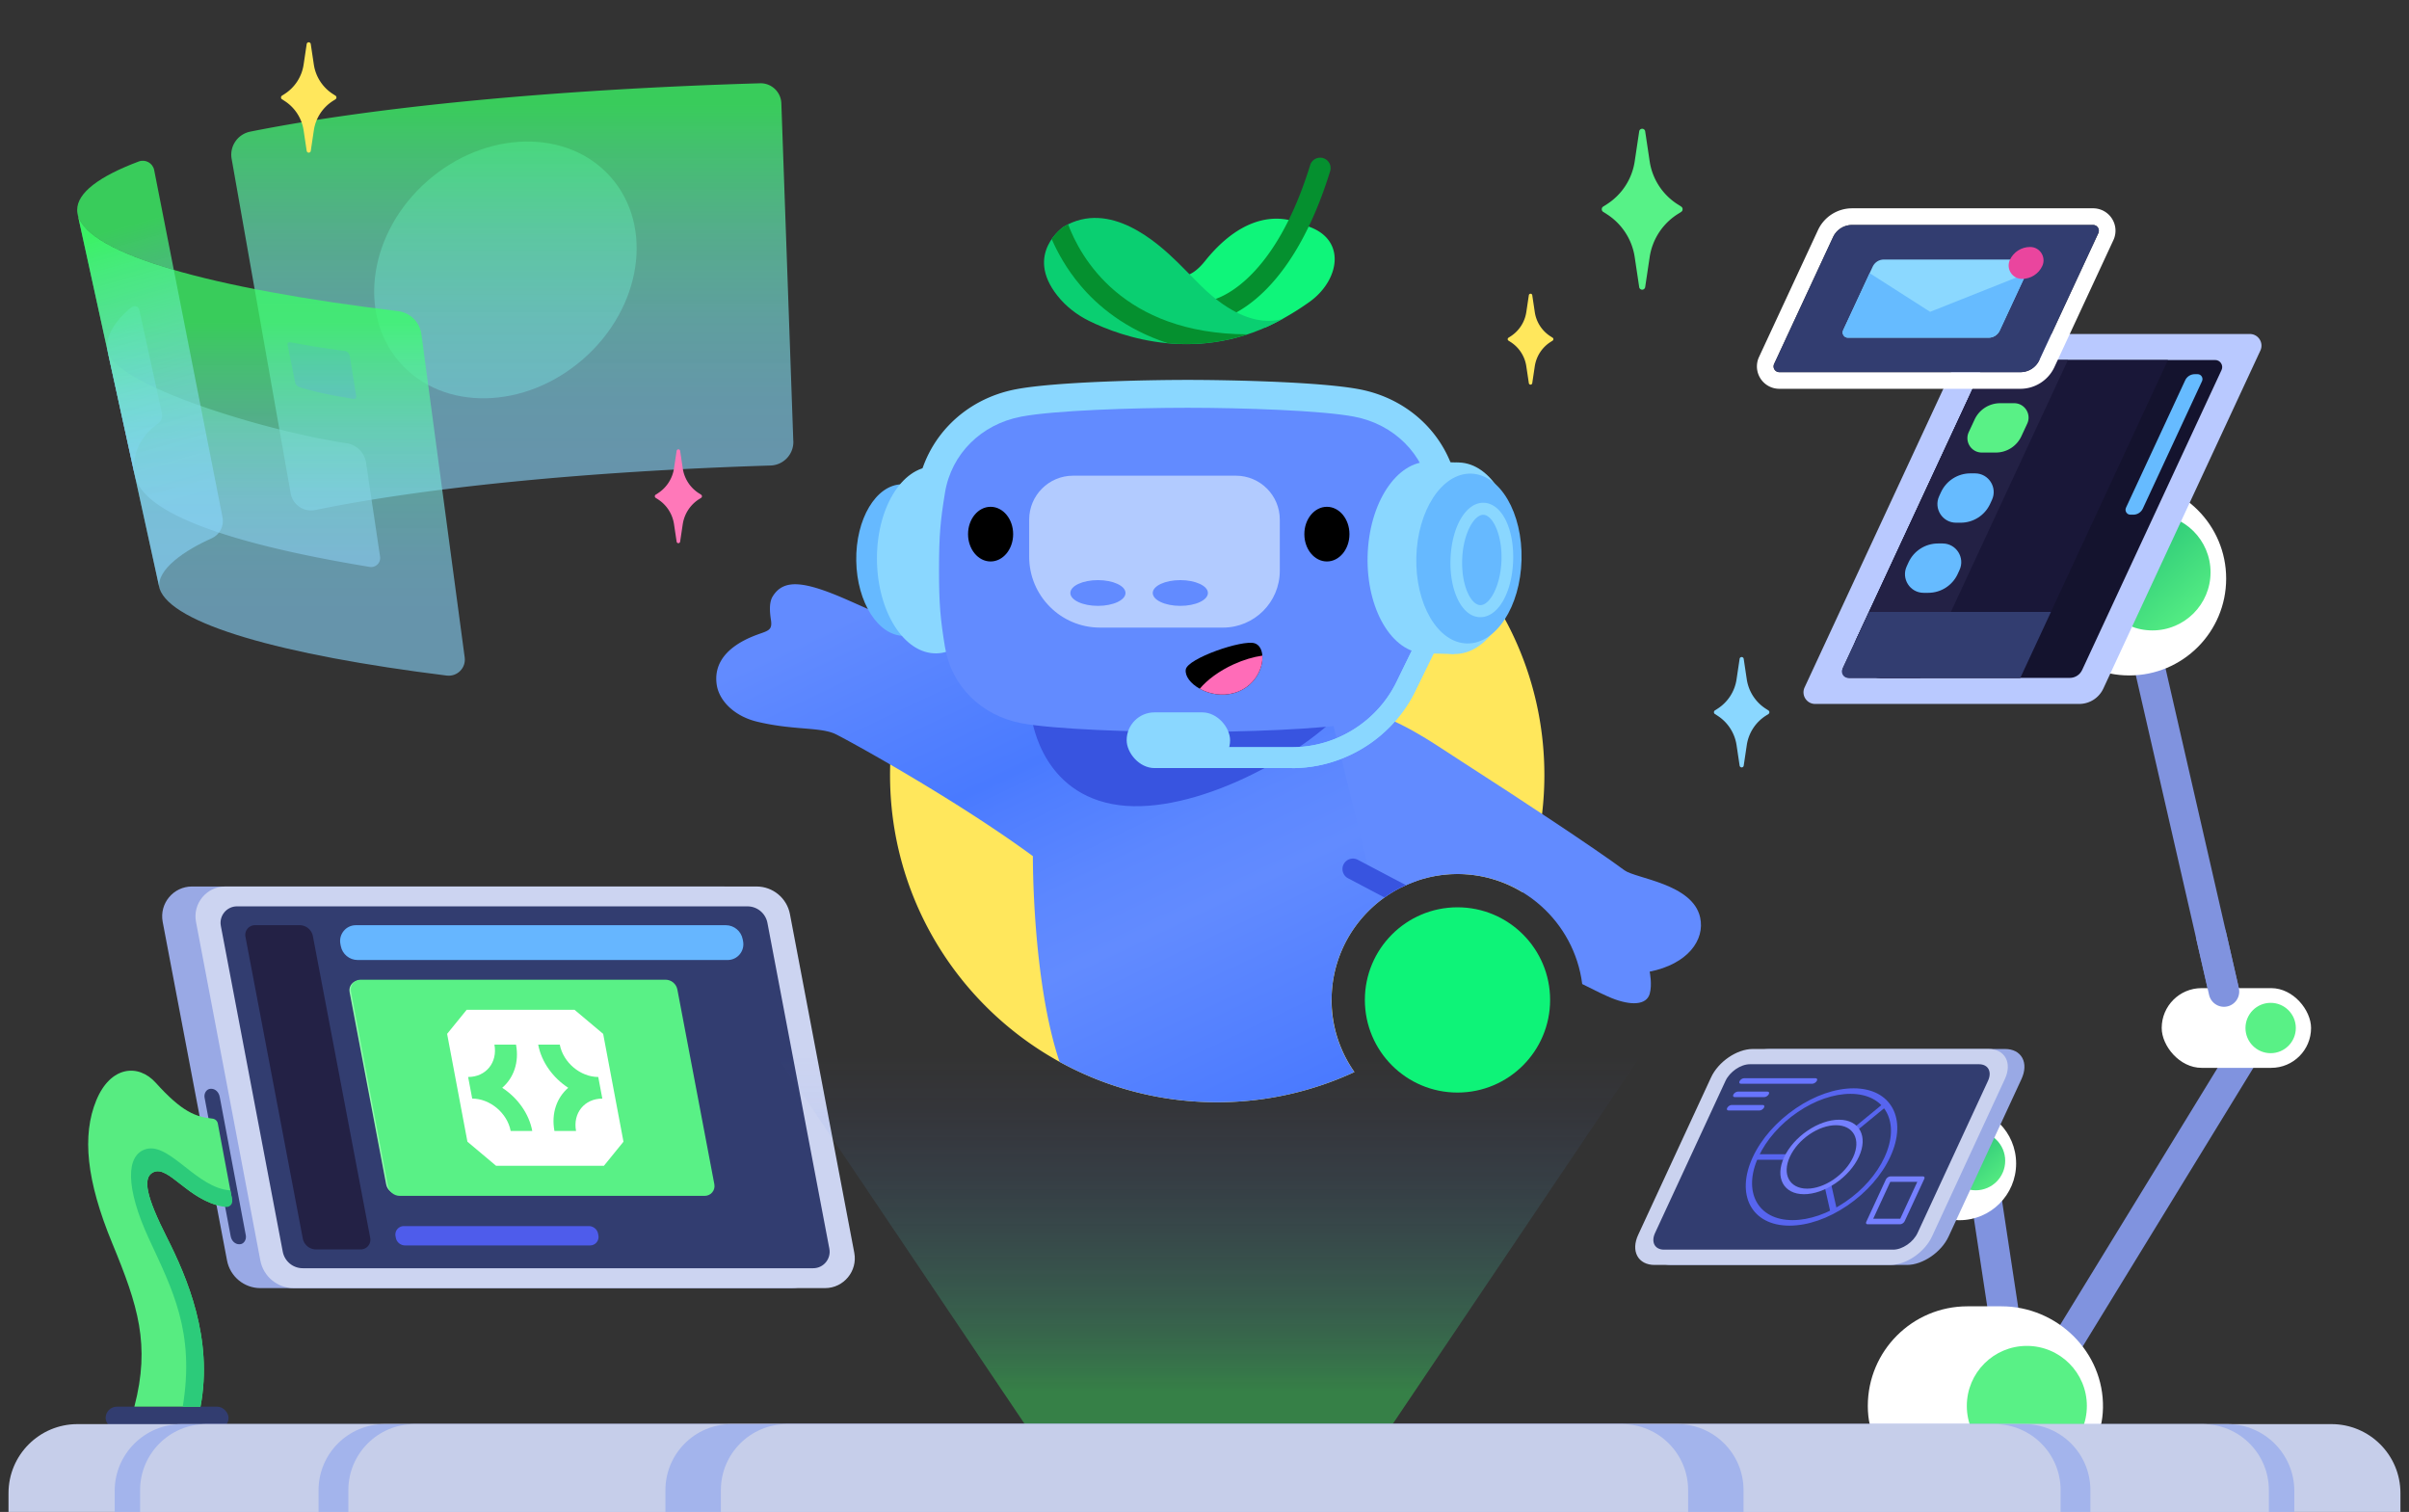 <svg xmlns="http://www.w3.org/2000/svg" xmlns:xlink="http://www.w3.org/1999/xlink" viewBox="0 0 580 364"><rect x="0" y="0" width="580" height="364" fill="#333333" stroke="none"/><defs><linearGradient id="linear-gradient" x1="30.19" x2="48.23" y1="54.37" y2="118.45" gradientUnits="userSpaceOnUse"><stop offset="0" stop-color="#3bff68"/><stop offset=".13" stop-color="#4bf687" stop-opacity=".96"/><stop offset=".37" stop-color="#66e8b9" stop-opacity=".89"/><stop offset=".6" stop-color="#79dede" stop-opacity=".84"/><stop offset=".82" stop-color="#84d8f4" stop-opacity=".81"/><stop offset="1" stop-color="#89d6fc" stop-opacity=".8"/></linearGradient><linearGradient xlink:href="#linear-gradient" id="linear-gradient-2" x1="123.34" x2="123.34" y1="24.96" y2="111.69"/><linearGradient xlink:href="#linear-gradient" id="linear-gradient-3" x1="65.32" x2="65.32" y1="77.6" y2="146.42"/><linearGradient xlink:href="#linear-gradient" id="linear-gradient-4" x1="26.59" x2="44.78" y1="55.27" y2="119.86"/><linearGradient id="linear-gradient-5" x1="291" x2="291" y1="344.58" y2="21.35" gradientUnits="userSpaceOnUse"><stop offset=".03" stop-color="#3bff68" stop-opacity=".5"/><stop offset=".07" stop-color="#40e083" stop-opacity=".4"/><stop offset=".17" stop-color="#4c9ebe" stop-opacity=".19"/><stop offset=".24" stop-color="#5474e3" stop-opacity=".05"/><stop offset=".28" stop-color="#5765f2" stop-opacity="0"/></linearGradient><linearGradient id="linear-gradient-6" x1="226.64" x2="313.7" y1="124.76" y2="307.66" gradientUnits="userSpaceOnUse"><stop offset=".06" stop-color="#628bff"/><stop offset=".31" stop-color="#497aff"/><stop offset=".34" stop-color="#4e7dff"/><stop offset=".46" stop-color="#5c87ff"/><stop offset=".55" stop-color="#628bff"/><stop offset=".86" stop-color="#4576ff"/><stop offset=".92" stop-color="#4072ff"/></linearGradient><linearGradient id="linear-gradient-7" x1="528.79" x2="512.64" y1="149.92" y2="131.35" gradientUnits="userSpaceOnUse"><stop offset="0" stop-color="#57ef84"/><stop offset="1" stop-color="#2dc978"/></linearGradient><linearGradient id="linear-gradient-8" x1="481.04" x2="472.84" y1="285.62" y2="276.19" gradientUnits="userSpaceOnUse"><stop offset="0" stop-color="#57ed82"/><stop offset="1" stop-color="#2dc778"/></linearGradient><style>.cls-6{fill:#6bf}.cls-7{fill:#66b9ff}.cls-9{fill:#6a6aea}.cls-11{fill:#fff}.cls-12{fill:#ffe75c}.cls-15{fill:#8093df}.cls-16{fill:#8ad7ff}.cls-19{fill:#323d70}.cls-22{fill:#a3b4ec}.cls-25{fill:#c6ceea}.cls-29{fill:#232145}.cls-30{fill:#05902f}.cls-33{fill:#628bff}.cls-34{fill:#59f186}.cls-36{fill:#2ccb7a}.cls-37{fill:#3854e0}.cls-40{fill:#5765ef}</style></defs><g style="isolation:isolate"><g id="art"><path d="M56.72 295.51h.12c.95 0 1.67-.87 1.5-1.81l-4.93-25.95c-.19-.99-1.05-1.7-2.05-1.7h-.12c-.95 0-1.67.87-1.5 1.81l4.93 25.95c.19.99 1.05 1.7 2.05 1.7z" class="cls-19"/><path fill="#99a9e5" d="M190.61 310.11H62.7c-3.93 0-7.31-2.8-8.04-6.66l-15.49-81.51c-.84-4.42 2.55-8.52 7.05-8.52h127.91c3.93 0 7.31 2.8 8.04 6.66l15.49 81.51c.84 4.42-2.55 8.52-7.05 8.52z"/><path d="M57.58 299.55h.12c.95 0 1.67-1.02 1.49-2.11l-6.28-33.33c-.19-1.15-1.05-1.99-2.05-1.99h-.12c-.95 0-1.67 1.02-1.49 2.11l6.28 33.33c.19 1.15 1.05 1.99 2.05 1.99z" class="cls-19"/><path fill="#ccd4f1" d="M198.63 310.11H70.72c-3.93 0-7.31-2.8-8.04-6.66l-15.49-81.51c-.84-4.42 2.55-8.52 7.05-8.52h127.91c3.93 0 7.31 2.8 8.04 6.66l15.49 81.51c.84 4.42-2.55 8.52-7.05 8.52z"/><path d="M195.79 305.32H72.89c-2.35 0-4.37-1.67-4.81-3.98L53.17 222.9c-.46-2.44 1.41-4.7 3.89-4.7h122.9c2.35 0 4.37 1.67 4.81 3.98l14.91 78.44c.46 2.44-1.41 4.7-3.89 4.7z" class="cls-19"/><path fill="#91ffac" d="M168.34 287.47H95.81c-1.39 0-2.58-.99-2.84-2.35l-8.8-46.3c-.27-1.44.83-2.77 2.29-2.77h72.53c1.39 0 2.58.99 2.84 2.35l8.8 46.3c.27 1.44-.83 2.77-2.29 2.77z"/><path d="M86.86 300.79H76.08c-1.55 0-2.89-1.11-3.18-2.63L59.09 225.5a2.33 2.33 0 0 1 2.28-2.76h10.78c1.55 0 2.89 1.11 3.18 2.63l13.81 72.66a2.33 2.33 0 0 1-2.28 2.76z" class="cls-29"/><path fill="#66b6ff" d="M175.19 231.12H86.12c-1.99 0-3.7-1.42-4.07-3.37l-.1-.51c-.44-2.33 1.35-4.5 3.72-4.5h89.07c1.99 0 3.7 1.42 4.07 3.37l.1.51c.44 2.33-1.35 4.5-3.72 4.5z"/><path fill="#4e5ceb" d="M142.07 299.83H97.53c-1.09 0-2.03-.77-2.23-1.85l-.07-.39a2.03 2.03 0 0 1 2-2.41h44.54c1.09 0 2.03.77 2.23 1.85l.07.39a2.03 2.03 0 0 1-2 2.41z"/><path fill="#cfffdd" d="M107.65 256.84h42.21l-9.06-7.6h-27.01l-6.14 7.6z"/><path fill="#48eb78" d="m132.75 277.58 17.11-20.74h-42.21l25.1 20.74z"/><path d="m138.64 256.84-5.89 20.74-13.88-20.74h19.77z" class="cls-36"/><path d="m118.87 256.84-5.08-7.6h27.01l-2.16 7.6-11.29-7.6-8.48 7.6z" class="cls-34"/><path d="M169.67 287.9H96.26c-1.41 0-2.61-1-2.87-2.38l-8.9-46.86c-.28-1.46.84-2.8 2.32-2.8h73.41c1.41 0 2.61 1 2.87 2.38l8.9 46.86c.28 1.46-.84 2.8-2.32 2.8z" class="cls-34"/><path id="Layer_1" d="m112.36 243.1-4.71 5.8 4.89 25.96 6.9 5.8h25.96l4.71-5.8-4.89-25.96-6.9-5.8h-25.96zm15.79 29.17h-5.2c-.81-4.3-4.96-7.79-9.26-7.79l-.98-5.2c4.3 0 7.13-3.5 6.33-7.79h5.2c.8 4.26-.58 8.02-3.32 10.39 3.63 2.37 6.43 6.13 7.23 10.39zm16.87-7.79c-4.3 0-7.13 3.5-6.33 7.79h-5.2c-.8-4.26.58-8.02 3.32-10.39-3.63-2.37-6.43-6.13-7.23-10.39h5.2c.81 4.3 4.96 7.79 9.26 7.79l.98 5.2z" class="cls-11"/><rect width="29.6" height="5.43" x="25.43" y="338.65" class="cls-19" rx="2.72" ry="2.72"/><path fill="#57ec81" d="M36.9 282.22c3.68-1.79 8.28 6.7 16.73 8.23 1.28.23 2.4-.88 2.16-2.15l-3.34-17.8c-.12-.65-.65-1.13-1.31-1.2-4.03-.43-7.26-1.55-13.65-8.64-4.16-4.61-10.87-4.09-14.31 4.25-3.47 8.43-2.38 19.32 3.83 34.36 6.22 15.05 9.23 24.46 5.34 39.38h15.92c3.1-16.39-3.21-31.08-8.07-40.7-4.86-9.62-6.04-14.4-3.3-15.73z"/><path d="M48.27 338.65c3.1-16.39-3.21-31.08-8.07-40.7-4.86-9.62-6.04-14.4-3.3-15.73 3.78-1.83 8.52 7.16 17.41 8.34.96.13 1.77-.7 1.59-1.65l-.44-2.34c-8-.43-14.54-11.5-20.24-9.95-5.01 1.36-5 9.4.63 21.59 5.63 12.2 11.12 22.39 8.15 40.45h4.27z" class="cls-36"/><path d="M486.98 332.06c-.49.48-1.13.82-1.85.96-1.99.39-3.92-.91-4.31-2.9l-7.09-46.75a3.674 3.674 0 0 1 7.21-1.41l7.09 46.75a3.66 3.66 0 0 1-1.06 3.35z" class="cls-15"/><path fill="url(#linear-gradient)" d="M37.12 40.95c-.33-1.7-2.12-2.68-3.73-2.07-9.55 3.6-14.81 7.53-14.81 11.66 0 5.21 8.42 10.12 23.27 14.44l-4.73-24.03z" opacity=".75" style="mix-blend-mode:screen"/><ellipse cx="121.69" cy="64.98" fill="#6beaca" opacity=".43" rx="33.8" ry="28.48" transform="rotate(-41.27 121.69 64.988)"/><path fill="url(#linear-gradient-2)" d="m191 106.21-2.88-81.34c-.1-2.74-2.39-4.9-5.13-4.82-49.79 1.47-93.09 5.72-122.74 11.64-3.03.61-5.02 3.51-4.48 6.55l14.21 80.51a4.988 4.988 0 0 0 5.91 4.03c26.55-5.42 65.18-9.31 109.63-10.71 3.14-.1 5.6-2.73 5.49-5.87z" opacity=".75" style="mix-blend-mode:screen"/><path d="m38.97 99.42-5.42-24.81a1.156 1.156 0 0 0-1.83-.68c-2.56 1.94-6.73 6.43-5.8 10.68l6.56 29.98c-1.14-5.21 1.9-10.12 5.42-12.48.88-.59 1.3-1.65 1.07-2.68z" class="cls-9"/><path fill="#95bcea" d="M25.92 84.6c1.76 8.02 37.42 19.1 57.55 22.11 2.41.36 4.3 2.27 4.66 4.68l3.38 22.62a2.178 2.178 0 0 1-2.51 2.47c-23.94-3.94-54.1-10.85-56.52-21.91l-6.56-29.98z" opacity=".6"/><path d="m85.77 95.41-1.56-9.7c-.1-.65-.63-1.16-1.28-1.24-5.53-.68-11.1-1.7-13.09-2.08a.525.525 0 0 0-.61.62l1.83 9.04c.1.51.47.94.96 1.11 4.58 1.54 11.03 2.55 13.15 2.86.35.05.65-.25.59-.6z" class="cls-9"/><path fill="url(#linear-gradient-3)" d="M107.55 162.64c-39.9-4.96-66.28-12.46-69.13-20.92l-.22-1.01L18.74 51.8c2.44 9.36 32.02 17.66 77.06 23.1 2.94.35 5.27 2.65 5.66 5.58l5.01 37.4 5.41 40.4c.34 2.52-1.8 4.67-4.32 4.36z" opacity=".75" style="mix-blend-mode:screen"/><path fill="url(#linear-gradient-4)" d="M53.59 124.62 41.85 64.97c-13.65-3.96-21.87-8.43-23.11-13.18l19.46 88.9.22 1.01c-1.01-4.6 6.46-9.42 12.52-12.09 1.94-.86 3.05-2.92 2.64-5.01z" opacity=".75" style="mix-blend-mode:screen"/><path fill="url(#linear-gradient-5)" d="M562.8 5 328.11 353.52c-9.91 2.63-22.9 4.25-37.1 4.25s-27.19-1.62-37.1-4.25L19.2 5h543.59z" opacity=".75" style="mix-blend-mode:screen"/><path d="M320.6 240.73c0-16.71 13.6-30.31 30.31-30.31 5.74 0 11.1 1.63 15.68 4.42a78.587 78.587 0 0 0 5.24-28.25c0-43.51-35.27-78.77-78.77-78.77s-78.77 35.27-78.77 78.77c0 28.48 15.11 53.42 37.75 67.26 11.95 7.3 25.99 11.51 41.02 11.51 11.81 0 23-2.62 33.05-7.27-3.46-4.92-5.5-10.9-5.5-17.36z" class="cls-12"/><path d="M345.8 143.9c-3.7 0-6.7-3-6.7-6.7 0-8.02-.32-11.25-1.35-17.51-1.06-6.47-6.15-11.49-12.96-12.8-6.84-1.31-25.12-2.02-38.85-2.02s-32.01.71-38.85 2.02c-6.81 1.3-11.89 6.33-12.96 12.8-1.03 6.26-1.35 9.5-1.35 17.51a6.7 6.7 0 0 1-13.4 0c0-8.82.4-12.83 1.53-19.69 1.99-12.08 11.27-21.42 23.66-23.79 9.32-1.79 31.14-2.26 41.37-2.26s32.05.47 41.37 2.26c12.39 2.37 21.68 11.71 23.66 23.79 1.13 6.86 1.53 10.86 1.53 19.69 0 3.7-3 6.7-6.7 6.7z" class="cls-16"/><path fill="url(#linear-gradient-6)" d="M320.6 240.73c0-13.27 8.58-24.54 20.47-28.64-9.5-22.44-18.81-40.44-18.81-40.44l-66.67-3.29s-31.33-15.03-51.58-23.94c-10.64-4.68-15.33-5-17.93-.91-.95 1.49-.77 3.75-.46 5.77.3 1.97-.3 2.43-1.98 3.04-2.03.74-12.31 3.8-11.09 12.46.55 3.92 4.25 7.64 9.72 8.96 8.81 2.13 15.34 1.22 18.99 3.04 3.81 1.9 28.97 15.78 47.42 29.33 0 0-.19 29.84 6.42 49.52a78.462 78.462 0 0 0 37.93 9.73c11.81 0 23-2.61 33.05-7.27-3.46-4.92-5.51-10.91-5.51-17.37z"/><path d="M409.33 220.85c-1.81-8.13-15.5-9.32-18.23-11.34-7.13-5.28-24.92-17.02-39.1-26.13-8.74-5.62-19.38-13.55-32.14-13.55l9.56 39.17s3.23 1.8 8.18 4.54c4.02-1.98 8.53-3.12 13.3-3.12 15.41 0 28.15 11.57 30.04 26.48 3.19 1.62 5.7 2.83 7.12 3.4 4.56 1.82 8.31 1.72 9.12-1.01.66-2.24 0-5.37 0-5.37 9.12-1.82 13.37-7.6 12.15-13.07z" class="cls-33"/><path d="m248.22 171.74 75-.5c-11.77 12.2-38 25.7-55.47 22.33-17.93-3.46-19.53-21.82-19.53-21.82z" class="cls-37"/><ellipse cx="217.47" cy="134.83" class="cls-7" rx="11.31" ry="18.25" transform="rotate(-.94 217.721 135.279)"/><ellipse cx="225.09" cy="134.79" class="cls-16" rx="13.94" ry="22.5" transform="rotate(-.94 225.645 135.344)"/><path d="M345.8 137.2c0-8.34-.34-11.9-1.44-18.6-1.54-9.33-8.74-16.46-18.31-18.29-7.75-1.49-26.82-2.14-40.11-2.14s-32.36.65-40.11 2.14c-9.58 1.83-16.78 8.96-18.31 18.29-1.1 6.7-1.44 10.26-1.44 18.6 0 8.34.34 11.9 1.44 18.6 1.54 9.33 8.74 16.46 18.31 18.29 7.75 1.49 26.82 2.14 40.11 2.14s32.36-.65 40.11-2.14c9.58-1.83 16.78-8.96 18.31-18.29 1.1-6.7 1.44-10.26 1.44-18.6z" class="cls-33"/><ellipse cx="319.47" cy="128.59" rx="5.43" ry="6.58"/><ellipse cx="238.5" cy="128.59" rx="5.43" ry="6.58"/><path d="M297.15 166.83c-3 .86-6.06.23-8.29-1.02-2.2-1.22-3.6-3.04-3.37-4.62.38-2.67 13.66-7.26 16.59-6.32 1.12.36 1.74 1.51 1.85 2.97.23 3.1-1.9 7.6-6.78 8.99z"/><path fill="#ff6cb8" d="M297.15 166.83c-3 .86-6.06.23-8.29-1.02 1.84-2.18 4.68-4.29 8.14-5.87 2.38-1.09 4.75-1.78 6.93-2.1.23 3.1-1.9 7.6-6.78 8.99z"/><path fill="#b2cbff" d="M258.36 114.52h39.2c5.83 0 10.57 4.73 10.57 10.57v12.33c0 7.54-6.12 13.67-13.67 13.67h-29.62c-9.41 0-17.05-7.64-17.05-17.05v-8.95c0-5.83 4.73-10.57 10.57-10.57z"/><ellipse cx="264.34" cy="142.76" class="cls-33" rx="6.64" ry="3.1"/><ellipse cx="284.18" cy="142.76" class="cls-33" rx="6.64" ry="3.1"/><path d="M342.98 157.28c-7.89-.2-14.03-10.68-13.71-23.41.32-12.73 6.97-22.89 14.86-22.7l7.13.18-1.15 46.11-7.13-.18z" class="cls-16"/><ellipse cx="350.68" cy="134.4" class="cls-16" rx="23.06" ry="14.29" transform="rotate(-88.57 350.666 134.407)"/><ellipse cx="353.69" cy="134.48" class="cls-7" rx="20.45" ry="12.67" transform="rotate(-88.57 353.67 134.486)"/><path fill="#047f00" d="M355.97 147.75c-1.72-.21-3.25-1.62-4.36-4.01-1.13-2.44-1.69-5.65-1.58-9.05.23-7.27 3.37-12.91 7.15-12.85 3.78.07 6.55 5.81 6.32 13.08-.23 7.27-3.37 12.91-7.15 12.85-.13 0-.26-.01-.38-.03zm1.44-24.6c-.09-.01-.17-.02-.26-.02-3-.05-5.71 5.25-5.91 11.58-.1 3.19.42 6.18 1.46 8.44.98 2.13 2.3 3.31 3.71 3.33 3 .05 5.71-5.25 5.91-11.58.2-6.14-2.03-11.4-4.9-11.75z"/><path d="M356.42 148.58h-.08c-.16 0-.31-.01-.47-.03-2-.24-3.77-1.83-4.99-4.47-1.18-2.55-1.77-5.89-1.65-9.41.25-7.84 3.72-13.72 7.97-13.63 1.33.03 2.6.64 3.68 1.77 2.31 2.43 3.6 6.97 3.43 12.14-.25 7.79-3.64 13.63-7.89 13.63zm.68-24.64c-2.23 0-4.86 4.6-5.06 10.8-.1 3.06.39 5.93 1.38 8.07.83 1.8 1.92 2.85 2.99 2.87h.03c2.23 0 4.86-4.6 5.06-10.8.2-6.11-2.05-10.67-4.19-10.93-.07 0-.14-.01-.21-.01zm-46.02 60.97h-28.93c-1.39 0-2.51-1.13-2.51-2.51s1.13-2.51 2.51-2.51h28.93c10.61 0 20.47-6.16 25.13-15.69l5.05-10.34a2.509 2.509 0 0 1 3.36-1.15c1.25.61 1.76 2.11 1.15 3.36l-5.05 10.34c-5.5 11.24-17.13 18.51-29.65 18.51z" class="cls-16"/><path d="M311.08 184.91h-28.93c-1.39 0-2.51-1.13-2.51-2.51s1.13-2.51 2.51-2.51h28.93c10.61 0 20.47-6.16 25.13-15.69l5.05-10.34a2.509 2.509 0 0 1 3.36-1.15c1.25.61 1.76 2.11 1.15 3.36l-5.05 10.34c-5.5 11.24-17.13 18.51-29.65 18.51z" class="cls-16"/><rect width="24.9" height="13.41" x="271.26" y="171.5" class="cls-16" rx="6.7" ry="6.7"/><path fill="#0ff57a" d="M304.64 78.84s1.82-.77 4.44-2.23a67.78 67.78 0 0 0 6.24-3.96c7.57-5.45 9.18-16.08-2.07-18.63 0 0-10.82-6.51-23.12 8.82-3.49 4.35-5.92 3.82-8.72 3.88l15.39 11.91 7.84.21z"/><path d="M291.86 77.3a2.513 2.513 0 0 1-.34-5c.29-.05 14.69-2.69 23.93-32.57a2.51 2.51 0 0 1 3.14-1.66 2.51 2.51 0 0 1 1.66 3.14c-10.35 33.48-27.36 35.98-28.08 36.07-.11.01-.21.02-.32.02z" class="cls-30"/><path fill="#0acf71" d="M309.07 76.62c.52-.3-7.63 4.41-20.08-7.98-1.71-1.7-4.46-4.51-5.41-5.44-4.93-4.82-16.36-15.17-27.47-8.63 0 0-9.61 6.48-1.49 16.66 2.04 2.56 4.67 4.59 7.61 6.04 7.71 3.79 26.75 10.71 46.84-.64z"/><path d="M257.16 54c-.35.17-.7.36-1.05.57 0 0-1.56 1.06-2.9 2.98 1.35 3.12 3.52 7.13 6.91 11.16 4.21 5 10.91 10.61 21.08 13.92 5.77.53 12.3.11 19.13-2.14-30.16-.11-40.26-18.69-43.17-26.49z" class="cls-30"/><path d="m324.56 211.44 8.79 4.63a29.93 29.93 0 0 1 5.16-2.97l-11.6-6.11a2.514 2.514 0 0 0-3.4 1.05 2.514 2.514 0 0 0 1.05 3.4z" class="cls-37"/><circle cx="350.91" cy="240.73" r="22.3" fill="#0ef378"/><path d="M537.47 251.16a3.68 3.68 0 0 1-3.58-2.85l-24.81-108.19a3.67 3.67 0 0 1 2.76-4.4 3.67 3.67 0 0 1 4.4 2.76l24.81 108.19a3.67 3.67 0 0 1-3.58 4.49z" class="cls-15"/><path d="M488.55 341.98a3.67 3.67 0 0 1-3.22-5.59l54.86-89.55a3.67 3.67 0 0 1 5.05-1.21 3.67 3.67 0 0 1 1.21 5.05l-54.86 89.55a3.664 3.664 0 0 1-3.04 1.75z" class="cls-15"/><circle cx="512.66" cy="139.29" r="23.32" class="cls-11"/><circle cx="518.23" cy="137.78" r="13.99" fill="url(#linear-gradient-7)"/><rect width="35.96" height="19.19" x="520.46" y="237.89" class="cls-11" rx="9.59" ry="9.59"/><circle cx="546.69" cy="247.49" r="6.06" class="cls-34"/><path d="M524.21 93.61h-29.69l3.28-7.06h29.7l-3.28 7.06zm-29.32-.24h29.16l3.06-6.57h-29.16l-3.05 6.57z"/><path fill="#b9c9ff" d="M541.68 80.41h-63.56a6.42 6.42 0 0 0-5.84 3.73l-37.8 81.35c-.86 1.86.49 3.98 2.54 3.98h63.56a6.42 6.42 0 0 0 5.84-3.73l37.8-81.35c.86-1.86-.49-3.98-2.54-3.98z"/><path fill="#14132e" d="M533.33 86.67h-53.09c-1.27 0-2.42.74-2.96 1.89l-33.57 72.23c-.52 1.12.3 2.41 1.54 2.41h53.09c1.27 0 2.42-.74 2.96-1.89l33.57-72.23c.52-1.12-.3-2.41-1.54-2.41z"/><path fill="#191738" d="M521.98 86.67h-43.82l-31.31 67.38c-1.98 4.27 1.13 9.15 5.84 9.15h33.72l35.56-76.53z"/><path d="M497.88 86.67h-19.71l-31.24 67.22c-2.02 4.34 1.15 9.3 5.94 9.3h9.46l35.56-76.53z" class="cls-29"/><path d="M529.1 90.08h-.68c-.99 0-1.9.58-2.31 1.48l-14.25 30.67c-.36.78.21 1.68 1.07 1.68h.68c.99 0 1.9-.58 2.31-1.48l14.25-30.67c.36-.78-.21-1.68-1.07-1.68z" class="cls-6"/><path d="M477.15 108.95h3.37a6.79 6.79 0 0 0 6.15-3.92l1.41-3.03c1.07-2.3-.61-4.93-3.14-4.93h-3.37a6.79 6.79 0 0 0-6.15 3.92l-1.41 3.03c-1.07 2.3.61 4.93 3.14 4.93z" class="cls-34"/><path d="M470.95 125.84h1.11c3.04 0 5.8-1.76 7.08-4.51l.45-.98c1.38-2.98-.79-6.39-4.07-6.39h-1.11c-3.04 0-5.8 1.76-7.08 4.51l-.45.98c-1.38 2.98.79 6.39 4.07 6.39zm-7.81 16.88h1.11c3.04 0 5.8-1.76 7.08-4.51l.45-.98c1.38-2.98-.79-6.39-4.07-6.39h-1.11c-3.04 0-5.8 1.76-7.08 4.51l-.45.98c-1.38 2.98.79 6.39 4.07 6.39z" class="cls-6"/><path d="M493.8 147.32h-43.82l-6.37 13.71c-.47 1.02.27 2.18 1.39 2.18h41.41l7.38-15.89z" class="cls-19"/><path d="M535.45 242.38a3.68 3.68 0 0 1-3.58-2.85l-3.06-13.36a3.67 3.67 0 0 1 2.76-4.4 3.67 3.67 0 0 1 4.4 2.76l3.06 13.36a3.67 3.67 0 0 1-3.58 4.49z" class="cls-15"/><path d="M503.94 54.16a1.39 1.39 0 0 1 1.26 1.97L491 86.69a5.028 5.028 0 0 1-4.56 2.91H428.4a1.39 1.39 0 0 1-1.26-1.97l14.2-30.56c.82-1.77 2.6-2.91 4.56-2.91h58.04m0-4.01H445.9a9.05 9.05 0 0 0-8.19 5.23l-14.2 30.56c-.78 1.68-.65 3.61.34 5.17 1 1.56 2.7 2.49 4.55 2.49h58.04c3.5 0 6.72-2.05 8.19-5.23l14.2-30.56c.78-1.68.65-3.61-.34-5.17a5.38 5.38 0 0 0-4.55-2.49z" class="cls-11"/><path d="M503.94 54.16H445.9c-1.96 0-3.73 1.13-4.56 2.91l-14.2 30.56c-.43.92.24 1.97 1.26 1.97h58.04c1.96 0 3.73-1.13 4.56-2.91l14.2-30.56c.43-.92-.24-1.97-1.26-1.97z" class="cls-19"/><path fill="#8bd8ff" d="M487.42 62.48h-33.87c-1.14 0-2.18.66-2.67 1.7l-7.12 15.32c-.39.84.22 1.8 1.15 1.8h33.87c1.14 0 2.18-.66 2.67-1.7l7.12-15.32c.39-.84-.22-1.8-1.15-1.8z"/><path d="m450.15 65.77-6.38 13.73c-.39.84.22 1.8 1.15 1.8h33.87c1.14 0 2.18-.66 2.67-1.7l6.38-13.73-23.14 9.2-14.54-9.3z" class="cls-6"/><path fill="#ea459e" d="M486.83 67.14h.02c2.09 0 3.98-1.21 4.86-3.1.99-2.14-.57-4.58-2.92-4.58h-.02c-2.09 0-3.98 1.21-4.86 3.1-.99 2.14.57 4.58 2.92 4.58z"/><path d="M482.34 355.89c13.09 0 23.73-3.92 23.98-16.95.26-13.44-11-24.45-24.45-24.45h-8.19c-13.24 0-23.98 10.74-23.98 23.98s10.74 17.42 23.98 17.42h8.66z" class="cls-11"/><circle cx="487.99" cy="338.47" r="14.45" class="cls-34"/><path d="M18.65 342.85h542.69c9.16 0 16.6 7.44 16.6 16.6V364H2.05v-4.55c0-9.16 7.44-16.6 16.6-16.6z" class="cls-25"/><path d="M43.69 342.85H536.3c8.88 0 16.09 7.21 16.09 16.09V364H27.61v-5.06c0-8.88 7.21-16.09 16.09-16.09z" class="cls-22"/><path d="M49.63 342.85h480.73c8.78 0 15.9 7.12 15.9 15.9V364H33.73v-5.25c0-8.78 7.12-15.9 15.9-15.9z" class="cls-25"/><path d="M92.6 342.85h394.79c8.78 0 15.9 7.12 15.9 15.9V364H76.7v-5.25c0-8.78 7.12-15.9 15.9-15.9z" class="cls-22"/><path d="M99.77 342.85h380.45c8.78 0 15.9 7.12 15.9 15.9V364H83.87v-5.25c0-8.78 7.12-15.9 15.9-15.9z" class="cls-25"/><path d="M176.11 342.85h227.77c8.78 0 15.9 7.12 15.9 15.9V364H160.21v-5.25c0-8.78 7.12-15.9 15.9-15.9z" class="cls-22"/><path d="M189.46 342.85h201.08c8.78 0 15.9 7.12 15.9 15.9V364H173.56v-5.25c0-8.78 7.12-15.9 15.9-15.9z" class="cls-25"/><path d="M80.13 22.62a10.23 10.23 0 0 1-4.57-7.07l-.74-4.95a.503.503 0 0 0-.49-.42c-.25 0-.46.18-.49.42l-.74 4.95c-.43 2.91-2.1 5.48-4.57 7.07l-.64.41c-.14.09-.23.25-.23.42v.03c0 .17.09.33.23.42l.64.41a10.23 10.23 0 0 1 4.57 7.07l.74 4.95c.04.24.25.42.49.42.25 0 .46-.18.49-.42l.74-4.95c.43-2.91 2.1-5.48 4.57-7.07l.64-.41c.14-.09.23-.25.23-.42v-.03c0-.17-.09-.33-.23-.42l-.64-.41z" class="cls-12"/><path fill="#ff78b9" d="M168.26 118.75a8.631 8.631 0 0 1-3.88-6.01l-.63-4.2a.42.42 0 0 0-.42-.36.42.42 0 0 0-.42.36l-.63 4.2a8.696 8.696 0 0 1-3.88 6.01l-.55.35c-.12.08-.19.21-.19.36v.03c0 .14.07.28.19.36l.55.35a8.631 8.631 0 0 1 3.88 6.01l.63 4.2c.03.21.21.36.42.36s.39-.15.42-.36l.63-4.2a8.696 8.696 0 0 1 3.88-6.01l.55-.35c.12-.08.19-.21.19-.36v-.03c0-.14-.07-.28-.19-.36l-.55-.35z"/><path d="M425.13 170.62a10.23 10.23 0 0 1-4.57-7.07l-.74-4.95a.503.503 0 0 0-.49-.42c-.25 0-.46.18-.49.42l-.74 4.95c-.43 2.91-2.1 5.48-4.57 7.07l-.64.41c-.14.09-.23.25-.23.42v.03c0 .17.09.33.23.42l.64.41a10.23 10.23 0 0 1 4.57 7.07l.74 4.95c.04.24.25.42.49.42.25 0 .46-.18.49-.42l.74-4.95c.43-2.91 2.1-5.48 4.57-7.07l.64-.41c.14-.09.23-.25.23-.42v-.03c0-.17-.09-.33-.23-.42l-.64-.41z" class="cls-16"/><path fill="#57f287" d="M403.84 49.14c-3.6-2.32-6.03-6.08-6.66-10.31l-1.08-7.21a.723.723 0 0 0-.72-.62.73.73 0 0 0-.72.62l-1.08 7.21c-.63 4.24-3.06 7.99-6.66 10.31l-.94.6c-.21.13-.33.36-.33.61v.04c0 .25.13.48.33.61l.94.6c3.6 2.32 6.03 6.08 6.66 10.31l1.08 7.21c.05.36.36.62.72.62s.66-.26.72-.62l1.08-7.21c.63-4.24 3.06-7.99 6.66-10.31l.94-.6c.21-.13.33-.36.33-.61v-.04c0-.25-.13-.48-.33-.61l-.94-.6z"/><path d="M373.28 80.96a8.386 8.386 0 0 1-3.76-5.83l-.61-4.07a.41.41 0 0 0-.41-.35c-.2 0-.38.15-.41.35l-.61 4.07a8.44 8.44 0 0 1-3.76 5.83l-.53.34c-.12.08-.19.21-.19.34v.03c0 .14.07.27.19.34l.53.34a8.386 8.386 0 0 1 3.76 5.83l.61 4.07c.03.2.2.35.41.35.2 0 .38-.15.41-.35l.61-4.07a8.44 8.44 0 0 1 3.76-5.83l.53-.34c.12-.08.19-.21.19-.34v-.03a.39.39 0 0 0-.19-.34l-.53-.34z" class="cls-12"/><circle cx="471.76" cy="280.11" r="13.65" class="cls-11"/><circle cx="475.68" cy="279.46" r="7.1" fill="url(#linear-gradient-8)"/><path fill="#99a9e5" stroke="#99a9e5" stroke-miterlimit="10" stroke-width=".92" d="M402.37 304.07h56.73c3.64 0 7.96-2.95 9.64-6.59l17.54-37.89c1.68-3.64.1-6.59-3.54-6.59h-56.73c-3.64 0-7.96 2.95-9.64 6.59l-17.54 37.89c-1.68 3.64-.1 6.59 3.54 6.59z"/><path fill="#cad2ef" stroke="#cad2ef" stroke-miterlimit="10" stroke-width=".92" d="M398.37 304.07h56.73c3.64 0 7.96-2.95 9.64-6.59l17.54-37.89c1.68-3.64.1-6.59-3.54-6.59h-56.73c-3.64 0-7.96 2.95-9.64 6.59l-17.54 37.89c-1.68 3.64-.1 6.59 3.54 6.59z"/><path d="M400.64 300.85h55.16c2.22 0 4.85-1.8 5.88-4.02l16.95-36.6c1.03-2.22.06-4.02-2.16-4.02h-55.16c-2.22 0-4.85 1.8-5.88 4.02l-16.95 36.6c-1.03 2.22-.06 4.02 2.16 4.02z" class="cls-19"/><path d="M430.83 295.07c-9.08 0-13.04-7.38-8.84-16.46 2.06-4.45 5.73-8.62 10.35-11.77 4.58-3.12 9.53-4.83 13.94-4.83 9.08 0 13.04 7.38 8.84 16.46-2.06 4.45-5.73 8.62-10.35 11.77-4.58 3.12-9.53 4.83-13.94 4.83zm14.69-31.73c-4.03 0-8.54 1.56-12.7 4.39-4.2 2.86-7.55 6.67-9.43 10.74-3.9 8.42-.22 15.27 8.2 15.27 4.03 0 8.54-1.56 12.7-4.39 4.2-2.86 7.55-6.67 9.43-10.74 3.9-8.42.22-15.27-8.2-15.27z" class="cls-40"/><path d="m440.74 292.02-1.4-6.23 1.51-.83 1.4 6.24-1.51.82zm-10.87-12.82h-7.56l.76-1.33h7.56l-.76 1.33zm17.11-6.93-.71-.72 7.36-6.04.7.72-7.35 6.04z" class="cls-40"/><path fill="#7580ff" d="M434.33 287.5c-4.91 0-7.05-3.99-4.78-8.9 1.12-2.42 3.12-4.69 5.64-6.4 2.5-1.7 5.19-2.63 7.59-2.63 4.91 0 7.05 3.99 4.78 8.9-1.12 2.42-3.12 4.69-5.64 6.4-2.5 1.7-5.19 2.63-7.59 2.63zm7.69-16.61c-2.02 0-4.27.78-6.35 2.19-2.1 1.43-3.77 3.34-4.72 5.37-1.97 4.25-.11 7.71 4.14 7.71 2.02 0 4.27-.78 6.35-2.19 2.1-1.43 3.77-3.34 4.72-5.37 1.97-4.25.11-7.71-4.14-7.71zm15.47 23.85h-7.84c-.34 0-.48-.26-.32-.59l4.73-10.21c.09-.19.25-.37.46-.51s.43-.22.62-.22h7.84c.34 0 .48.26.32.59l-4.73 10.21c-.09.19-.25.37-.46.51s-.43.22-.62.22zm-6.49-1.33h6.51l4.11-8.89h-6.51l-4.11 8.89z"/><path fill="#6875ff" d="M436.37 260.9h-17.24c-.37 0-.49-.3-.28-.66s.68-.66 1.04-.66h17.24c.37 0 .49.3.28.66s-.68.66-1.04.66zm-11.57 3.22h-7.16c-.37 0-.49-.3-.28-.66s.68-.66 1.04-.66h7.16c.37 0 .49.3.28.66s-.68.66-1.04.66zm-1.15 3.22h-7.5c-.37 0-.49-.3-.28-.66s.68-.66 1.04-.66h7.5c.37 0 .49.3.28.66s-.68.66-1.04.66z"/></g></g></svg>